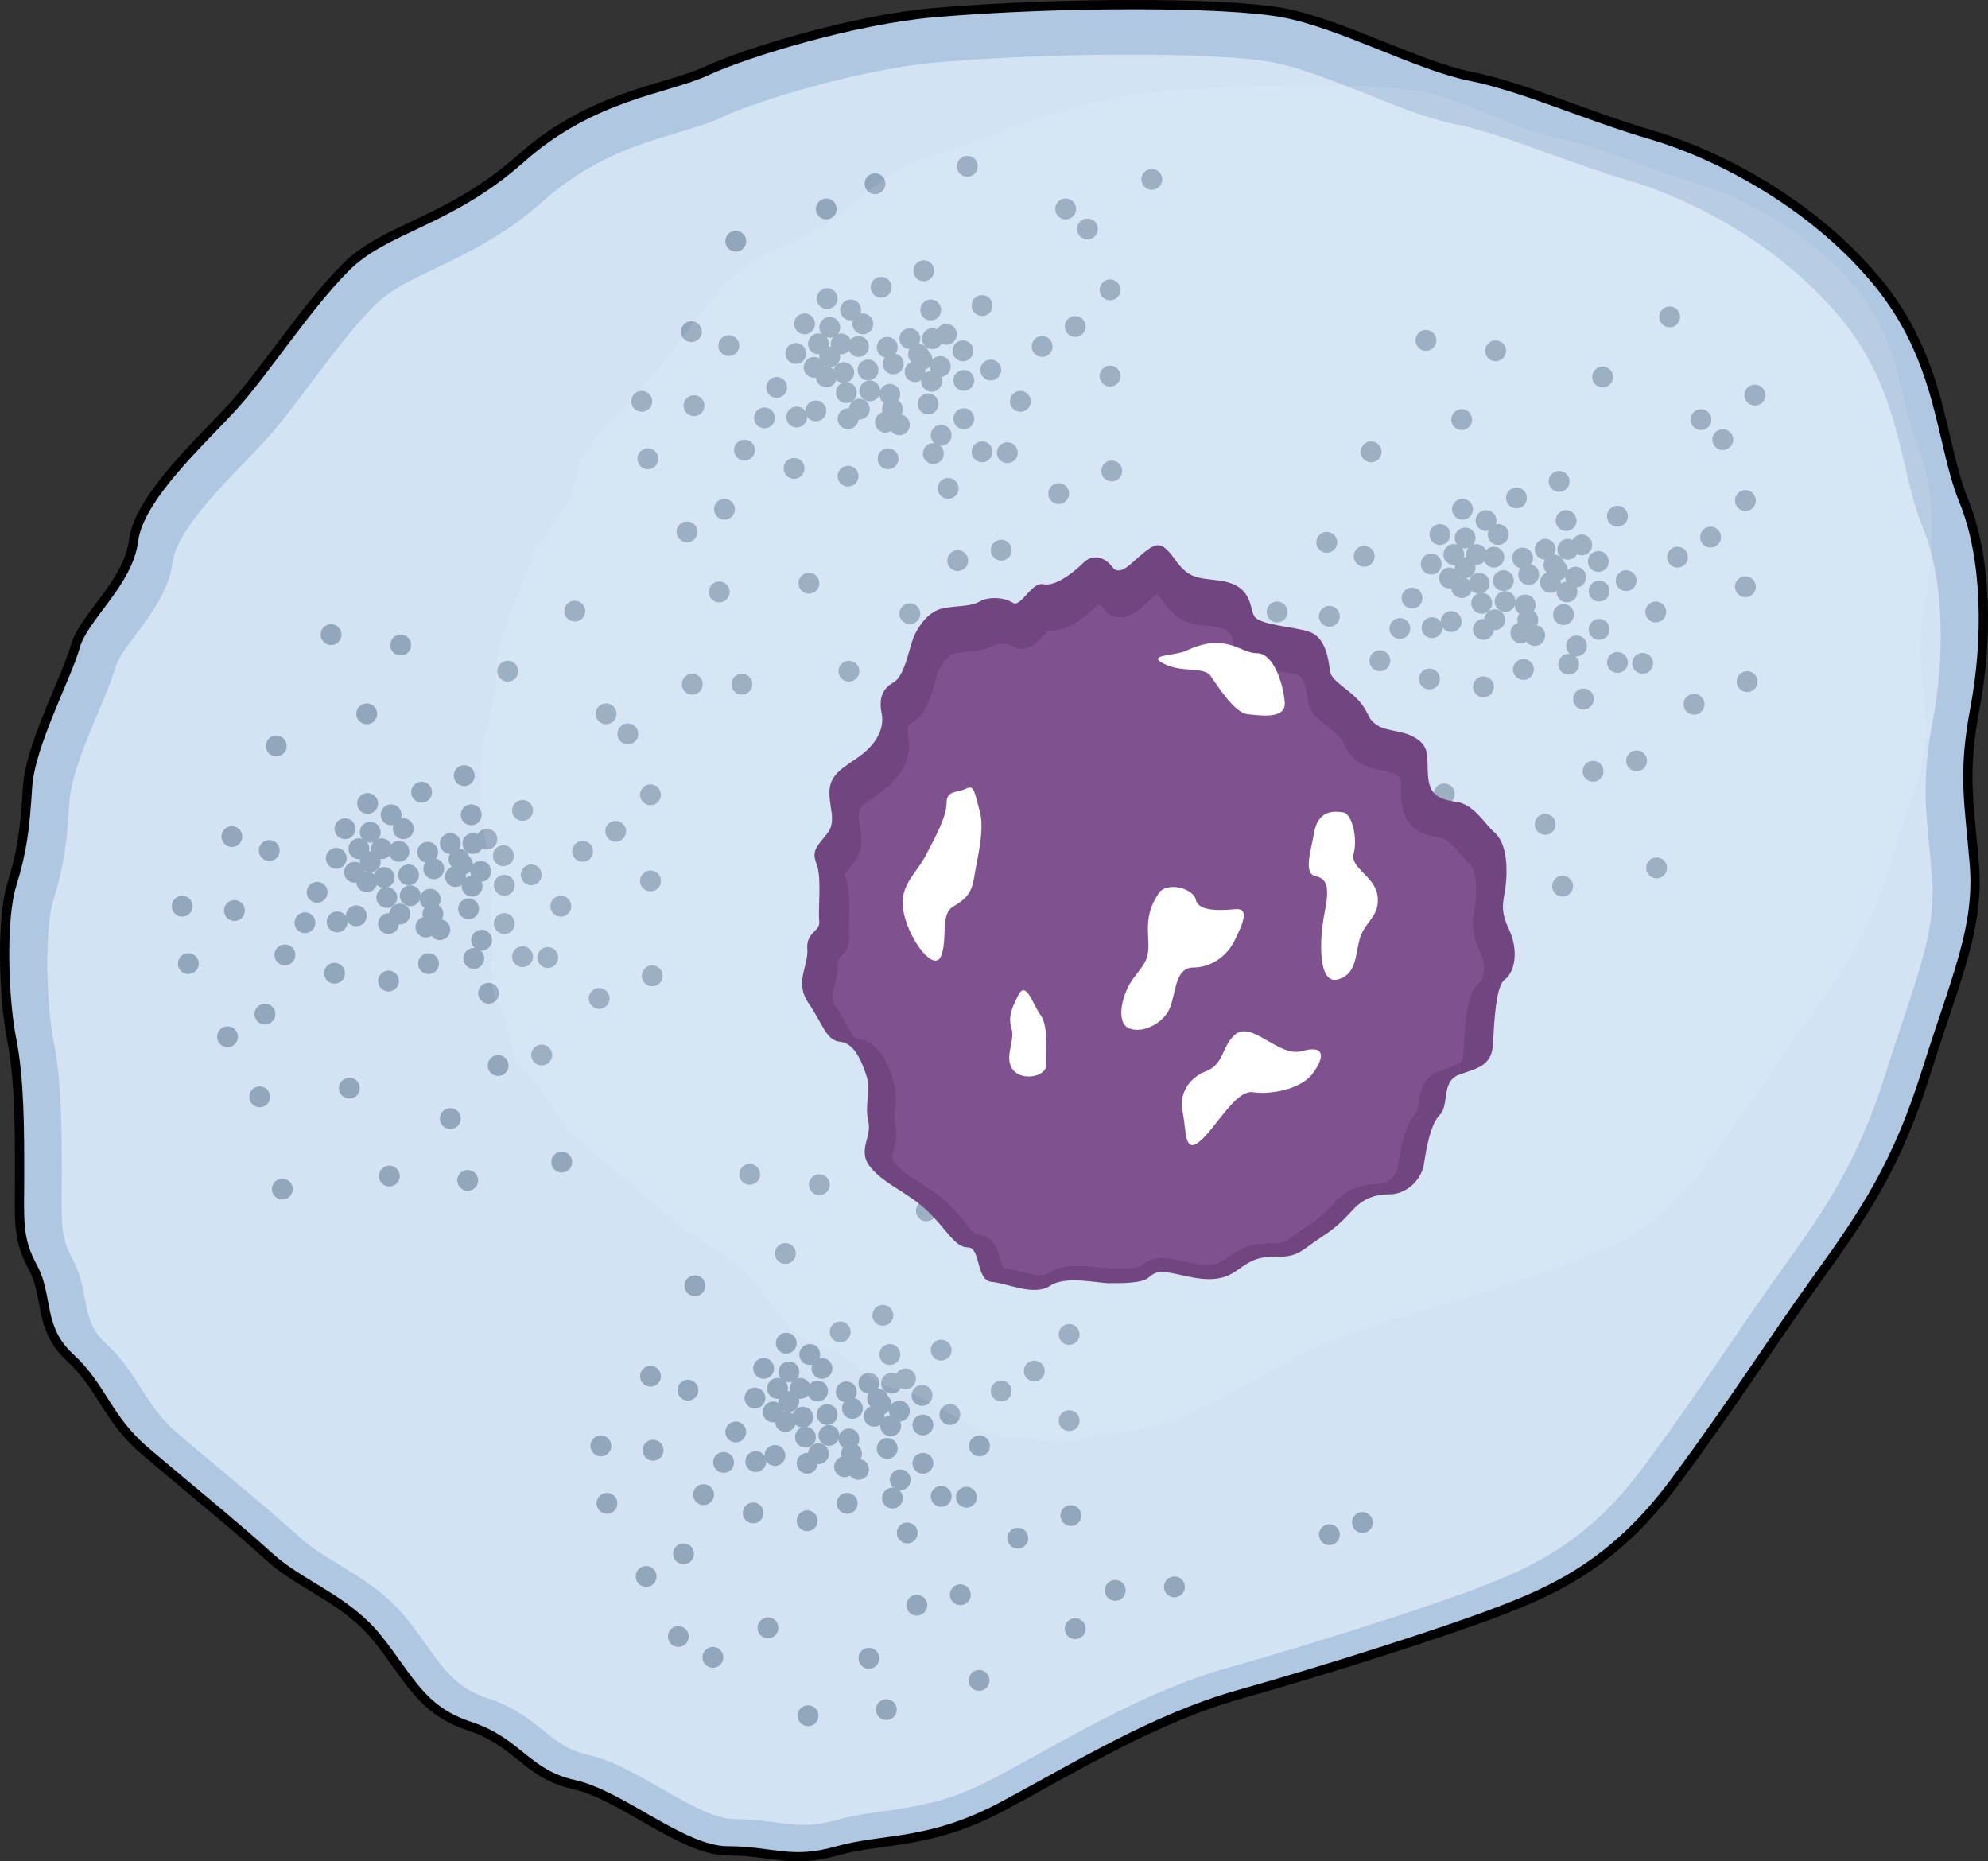 <?xml version="1.0" encoding="utf-8"?>
<!-- Generator: Adobe Illustrator 16.0.0, SVG Export Plug-In . SVG Version: 6.00 Build 0)  -->
<!DOCTYPE svg PUBLIC "-//W3C//DTD SVG 1.1//EN" "http://www.w3.org/Graphics/SVG/1.1/DTD/svg11.dtd">
<svg version="1.1" id="Layer_1" xmlns="http://www.w3.org/2000/svg" xmlns:xlink="http://www.w3.org/1999/xlink" x="0px" y="0px"
	 width="536.749px" height="502.5px" viewBox="0 0 536.749 502.5" enable-background="new 0 0 536.749 502.5" xml:space="preserve">
<rect x="0" y="0" width="536.749" height="502.5" fill="#333333" stroke="none"/>
<g>
	<path fill="#B0C7E1" d="M252.341,3.398C230.83,5.23,201.5,14.141,190.758,19.154s-30.793,6.445-50.126,23.632
		c-19.336,17.187-36.521,18.618-47.264,29.358C82.626,82.887,71.169,100.791,62.575,110.1s-25.063,24.348-26.496,35.806
		c-1.432,11.457-13.605,20.767-15.754,28.642c-2.148,7.88-12.174,26.497-12.889,37.956C6.72,223.96,6.003,229.688,3.14,238.998
		c-2.865,9.308-2.148,30.792,0,41.532c2.148,10.742,2.148,24.347,2.148,36.521c0,12.176-0.717,17.189,3.58,25.064
		c4.297,7.878,1.432,16.469,10.025,24.347c8.594,7.877,10.025,16.471,20.051,25.064s25.064,20.766,33.656,28.643
		c8.594,7.879,20.767,11.458,29.361,22.201c8.594,10.742,11.717,19.336,24.834,23.631c13.119,4.297,15.268,12.891,28.156,15.754
		c12.891,2.863,29.361,17.902,41.535,17.902s16.904,3.582,29.578,0c12.672-3.577,24.846-1.432,44.896-12.172
		c20.051-10.742,40.819-23.633,63.735-30.077c22.914-6.444,54.424-16.472,69.461-22.2c15.039-5.729,31.51-12.889,47.98-35.088
		c16.467-22.199,25.779-37.239,38.669-55.14c12.889-17.902,21.482-30.793,29.359-55.857c7.877-25.063,14.322-38.67,12.889-55.855
		c-1.432-17.187-3.18-24.348,0.201-42.25s3.381-40.102-3.064-55.854c-6.445-15.756-5.729-37.955-23.631-59.438
		c-17.902-21.483-43.684-34.373-60.869-39.385c-17.188-5.015-34.373-12.892-48.695-15.756c-14.323-2.863-35.09-14.322-50.844-17.188
		C330.398,0.534,286,0.534,252.341,3.398z"/>
	<path fill="none" stroke="#000000" stroke-width="2.5" stroke-miterlimit="10" d="M252.341,3.398
		C230.83,5.23,201.5,14.141,190.758,19.154s-30.793,6.445-50.126,23.632c-19.336,17.187-36.521,18.618-47.264,29.358
		C82.626,82.887,71.169,100.791,62.575,110.1s-25.063,24.348-26.496,35.806c-1.432,11.457-13.605,20.767-15.754,28.642
		c-2.148,7.88-12.174,26.497-12.889,37.956C6.72,223.96,6.003,229.688,3.14,238.998c-2.865,9.308-2.148,30.792,0,41.532
		c2.148,10.742,2.148,24.347,2.148,36.521c0,12.176-0.717,17.189,3.58,25.064c4.297,7.878,1.432,16.469,10.025,24.347
		c8.594,7.877,10.025,16.471,20.051,25.064s25.064,20.766,33.656,28.643c8.594,7.879,20.767,11.458,29.361,22.201
		c8.594,10.742,11.717,19.336,24.834,23.631c13.119,4.297,15.268,12.891,28.156,15.754c12.891,2.863,29.361,17.902,41.535,17.902
		s16.904,3.582,29.578,0c12.672-3.577,24.846-1.432,44.896-12.172c20.051-10.742,40.819-23.633,63.735-30.077
		c22.914-6.444,54.424-16.472,69.461-22.2c15.039-5.729,31.51-12.889,47.98-35.088c16.467-22.199,25.779-37.239,38.669-55.14
		c12.889-17.902,21.482-30.793,29.359-55.857c7.877-25.063,14.322-38.67,12.889-55.855c-1.432-17.187-3.18-24.348,0.201-42.25
		s3.381-40.102-3.064-55.854c-6.445-15.756-5.729-37.955-23.631-59.438c-17.902-21.483-43.684-34.373-60.869-39.385
		c-17.188-5.015-34.373-12.892-48.695-15.756c-14.323-2.863-35.09-14.322-50.844-17.188C330.398,0.534,286,0.534,252.341,3.398z"/>
	<path fill="#D3E3F4" d="M216.921,492.658c-2.451,0-4.695-0.301-7.295-0.65c-3.117-0.422-6.652-0.898-11.166-0.898
		c-5.447,0-12.922-4.275-20.148-8.414c-6.455-3.693-13.129-7.516-19.34-8.896c-5.598-1.243-8.748-3.78-12.396-6.716
		c-3.645-2.937-7.777-6.266-14.592-8.498c-8.506-2.785-11.854-7.465-16.924-14.555c-1.604-2.24-3.264-4.563-5.268-7.068
		c-5.396-6.744-12.148-10.848-18.107-14.473c-3.994-2.43-7.765-4.727-10.886-7.586c-5.434-4.982-13.363-11.605-21.031-18.012
		c-4.285-3.58-8.332-6.961-11.805-9.936c-4.697-4.029-7.244-8.027-9.938-12.262c-2.521-3.959-5.127-8.052-9.459-12.023
		c-4.104-3.763-4.842-7.698-5.697-12.262c-0.6-3.187-1.277-6.798-3.209-10.335c-3.1-5.686-3.07-9.271-2.996-17.941
		c0.012-1.369,0.025-2.839,0.025-4.436c0-11.947,0-25.487-2.17-36.336c-2.068-10.336-2.531-30.461-0.104-38.346
		c2.857-9.291,3.625-15.082,4.354-26.738c0.41-6.559,4.598-16.508,7.963-24.5c1.949-4.637,3.635-8.641,4.436-11.572
		c0.666-2.447,3.068-5.646,5.609-9.037c4.162-5.55,8.881-11.84,9.826-19.4c0.986-7.886,11.895-19.185,19.861-27.435
		c1.744-1.805,3.393-3.514,4.83-5.072c3.783-4.095,8.012-9.703,12.488-15.643c5.73-7.6,11.654-15.46,17.343-21.148
		c4.256-4.259,10.004-6.982,16.656-10.141c8.227-3.904,18.463-8.762,29.131-18.246c12.755-11.338,25.792-15.225,36.267-18.35
		c4.412-1.314,8.221-2.449,11.475-3.967c10.65-4.972,38.726-13.264,58.48-14.945c15.486-1.318,34.361-2.076,51.787-2.076
		c17.302,0,31.278,0.736,38.346,2.023c7.596,1.38,16.762,5.053,25.626,8.598c8.603,3.445,16.726,6.698,23.749,8.102
		c7.791,1.561,16.623,4.75,25.971,8.131c6.842,2.471,13.914,5.027,21.037,7.107c16.83,4.908,40.681,17.197,57.158,36.965
		c11.277,13.537,14.571,27.547,17.479,39.91c1.41,5.996,2.74,11.656,4.846,16.801c6.331,15.482,5.568,36.994,2.742,51.968
		c-2.832,14.996-2.09,22.717-0.967,34.402c0.229,2.383,0.475,4.953,0.713,7.807c1.031,12.367-2.471,22.844-7.771,38.697
		c-1.395,4.168-2.973,8.897-4.586,14.028c-7.441,23.675-15.527,35.866-27.959,53.134c-5.259,7.301-9.834,14.012-14.682,21.116
		c-6.687,9.801-13.599,19.939-22.89,32.459c-14.943,20.145-29.715,26.966-44.793,32.711c-14.232,5.423-44.379,15.055-67.199,21.473
		c-18.587,5.227-35.502,14.566-51.86,23.596c-3.611,1.993-7.346,4.055-10.967,5.994c-12.52,6.709-21.484,7.942-30.154,9.139
		c-4.318,0.594-8.398,1.156-12.672,2.363C222.732,492.217,219.818,492.658,216.921,492.658L216.921,492.658z"/>
	<g>
		<circle fill="#92A6BC" cx="85.625" cy="240.874" r="2.819"/>
		<circle fill="#92A6BC" cx="90.794" cy="231.71" r="2.819"/>
		<circle fill="#92A6BC" cx="95.729" cy="235.472" r="2.82"/>
		<path fill="#92A6BC" d="M99.723,229.126c0,1.558-1.262,2.82-2.818,2.82c-1.559,0-2.82-1.263-2.82-2.82
			c0-1.555,1.262-2.818,2.82-2.818C98.461,226.308,99.723,227.571,99.723,229.126z"/>
		<circle fill="#92A6BC" cx="93.144" cy="223.722" r="2.819"/>
		<circle fill="#92A6BC" cx="99.959" cy="224.661" r="2.82"/>
		<circle fill="#92A6BC" cx="99.253" cy="216.907" r="2.819"/>
		<circle fill="#92A6BC" cx="105.599" cy="219.961" r="2.819"/>
		<circle fill="#92A6BC" cx="113.824" cy="213.853" r="2.819"/>
		<circle fill="#92A6BC" cx="125.338" cy="209.386" r="2.82"/>
		<circle fill="#92A6BC" cx="108.889" cy="223.722" r="2.82"/>
		<circle fill="#92A6BC" cx="121.579" cy="227.717" r="2.82"/>
		<circle fill="#92A6BC" cx="107.713" cy="229.831" r="2.82"/>
		<path fill="#92A6BC" d="M105.834,229.126c0,1.558-1.264,2.82-2.82,2.82s-2.82-1.263-2.82-2.82c0-1.555,1.264-2.818,2.82-2.818
			S105.834,227.571,105.834,229.126z"/>
		<circle fill="#92A6BC" cx="99.959" cy="232.65" r="2.82"/>
		<circle fill="#92A6BC" cx="103.718" cy="236.882" r="2.819"/>
		<circle fill="#92A6BC" cx="99.019" cy="238.056" r="2.819"/>
		<circle fill="#92A6BC" cx="107.949" cy="246.751" r="2.819"/>
		<circle fill="#92A6BC" cx="116.173" cy="242.757" r="2.819"/>
		<circle fill="#92A6BC" cx="110.298" cy="236.175" r="2.819"/>
		<circle fill="#92A6BC" cx="117.113" cy="234.532" r="2.819"/>
		<circle fill="#92A6BC" cx="115.468" cy="230.067" r="2.819"/>
		<circle fill="#92A6BC" cx="123.928" cy="231.946" r="2.82"/>
		<circle fill="#92A6BC" cx="127.688" cy="227.717" r="2.82"/>
		<circle fill="#92A6BC" cx="131.448" cy="226.54" r="2.82"/>
		<circle fill="#92A6BC" cx="127.218" cy="219.961" r="2.819"/>
		<circle fill="#92A6BC" cx="141.083" cy="218.785" r="2.82"/>
		<path fill="#92A6BC" d="M166.461,192.701c0,1.558-1.262,2.819-2.82,2.819c-1.557,0-2.82-1.262-2.82-2.819
			c0-1.553,1.264-2.817,2.82-2.817C165.199,189.884,166.461,191.148,166.461,192.701z"/>
		<circle fill="#92A6BC" cx="169.516" cy="198.108" r="2.82"/>
		<circle fill="#92A6BC" cx="175.626" cy="214.556" r="2.819"/>
		<circle fill="#92A6BC" cx="166.227" cy="224.427" r="2.82"/>
		<circle fill="#92A6BC" cx="157.297" cy="229.831" r="2.82"/>
		<circle fill="#92A6BC" cx="151.422" cy="244.636" r="2.82"/>
		<circle fill="#92A6BC" cx="175.626" cy="237.821" r="2.819"/>
		<circle fill="#92A6BC" cx="176.096" cy="263.437" r="2.82"/>
		<path fill="#92A6BC" d="M164.58,269.544c0,1.558-1.262,2.821-2.818,2.821c-1.559,0-2.82-1.264-2.82-2.821
			c0-1.555,1.262-2.82,2.82-2.82C163.318,266.724,164.58,267.989,164.58,269.544z"/>
		<circle fill="#92A6BC" cx="147.897" cy="258.5" r="2.82"/>
		<circle fill="#92A6BC" cx="141.083" cy="258.265" r="2.82"/>
		<circle fill="#92A6BC" cx="131.917" cy="268.135" r="2.819"/>
		<circle fill="#92A6BC" cx="127.923" cy="258.737" r="2.819"/>
		<circle fill="#92A6BC" cx="130.038" cy="253.8" r="2.82"/>
		<circle fill="#92A6BC" cx="136.148" cy="249.337" r="2.819"/>
		<circle fill="#92A6BC" cx="136.148" cy="238.994" r="2.819"/>
		<circle fill="#92A6BC" cx="143.432" cy="236.175" r="2.82"/>
		<circle fill="#92A6BC" cx="135.913" cy="231.007" r="2.82"/>
		<circle fill="#92A6BC" cx="129.803" cy="235.237" r="2.82"/>
		<circle fill="#92A6BC" cx="124.868" cy="233.356" r="2.82"/>
		<path fill="#92A6BC" d="M125.809,236.646c0,1.556-1.264,2.82-2.82,2.82c-1.559,0-2.82-1.265-2.82-2.82
			c0-1.555,1.262-2.818,2.82-2.818C124.545,233.827,125.809,235.091,125.809,236.646z"/>
		<circle fill="#92A6BC" cx="127.454" cy="239.232" r="2.82"/>
		<circle fill="#92A6BC" cx="126.513" cy="245.341" r="2.819"/>
		<circle fill="#92A6BC" cx="116.878" cy="246.751" r="2.819"/>
		<path fill="#92A6BC" d="M121.579,250.979c0,1.559-1.264,2.82-2.82,2.82s-2.82-1.262-2.82-2.82c0-1.555,1.264-2.818,2.82-2.818
			S121.579,249.425,121.579,250.979z"/>
		<circle fill="#92A6BC" cx="115.704" cy="260.146" r="2.82"/>
		<circle fill="#92A6BC" cx="104.893" cy="264.845" r="2.82"/>
		<circle fill="#92A6BC" cx="114.999" cy="250.274" r="2.82"/>
		<circle fill="#92A6BC" cx="110.768" cy="241.815" r="2.82"/>
		<circle fill="#92A6BC" cx="104.424" cy="242.285" r="2.82"/>
		<circle fill="#92A6BC" cx="96.199" cy="247.222" r="2.819"/>
		<circle fill="#92A6BC" cx="91.03" cy="248.866" r="2.82"/>
		<circle fill="#92A6BC" cx="82.335" cy="249.102" r="2.82"/>
		<circle fill="#92A6BC" cx="76.93" cy="257.795" r="2.819"/>
		<circle fill="#92A6BC" cx="90.324" cy="262.729" r="2.819"/>
		<circle fill="#92A6BC" cx="104.893" cy="249.337" r="2.82"/>
		<circle fill="#92A6BC" cx="72.7" cy="229.597" r="2.82"/>
		<circle fill="#92A6BC" cx="62.596" cy="225.837" r="2.819"/>
		<circle fill="#92A6BC" cx="49.201" cy="244.636" r="2.819"/>
		<circle fill="#92A6BC" cx="63.301" cy="245.812" r="2.819"/>
		<circle fill="#92A6BC" cx="50.846" cy="260.146" r="2.819"/>
		<circle fill="#92A6BC" cx="71.525" cy="273.774" r="2.819"/>
		<circle fill="#92A6BC" cx="61.421" cy="279.886" r="2.82"/>
		<circle fill="#92A6BC" cx="70.115" cy="296.1" r="2.819"/>
		<circle fill="#92A6BC" cx="94.319" cy="293.749" r="2.82"/>
		<circle fill="#92A6BC" cx="76.226" cy="321.007" r="2.82"/>
		<circle fill="#92A6BC" cx="105.128" cy="317.483" r="2.819"/>
		<circle fill="#92A6BC" cx="121.579" cy="301.974" r="2.82"/>
		<circle fill="#92A6BC" cx="151.657" cy="313.724" r="2.819"/>
		<circle fill="#92A6BC" cx="126.278" cy="318.657" r="2.82"/>
		<circle fill="#92A6BC" cx="134.502" cy="287.64" r="2.82"/>
		<circle fill="#92A6BC" cx="146.252" cy="284.819" r="2.82"/>
		<circle fill="#92A6BC" cx="74.58" cy="201.397" r="2.819"/>
		<path fill="#92A6BC" d="M101.838,192.701c0,1.558-1.262,2.819-2.82,2.819c-1.557,0-2.818-1.262-2.818-2.819
			c0-1.553,1.262-2.817,2.818-2.817C100.577,189.884,101.838,191.148,101.838,192.701z"/>
		<circle fill="#92A6BC" cx="89.385" cy="171.319" r="2.819"/>
		<circle fill="#92A6BC" cx="108.184" cy="174.14" r="2.82"/>
		<circle fill="#92A6BC" cx="137.087" cy="181.188" r="2.819"/>
		<path fill="#92A6BC" d="M158.002,164.972c0,1.559-1.264,2.821-2.82,2.821s-2.82-1.263-2.82-2.821c0-1.555,1.264-2.818,2.82-2.818
			S158.002,163.417,158.002,164.972z"/>
		<circle fill="#92A6BC" cx="186.905" cy="184.713" r="2.819"/>
		<circle fill="#92A6BC" cx="198.655" cy="386.57" r="2.819"/>
		<circle fill="#92A6BC" cx="203.825" cy="377.406" r="2.819"/>
		<circle fill="#92A6BC" cx="208.76" cy="381.166" r="2.82"/>
		<circle fill="#92A6BC" cx="209.934" cy="374.82" r="2.819"/>
		<circle fill="#92A6BC" cx="206.175" cy="369.416" r="2.819"/>
		<circle fill="#92A6BC" cx="212.99" cy="370.357" r="2.82"/>
		<circle fill="#92A6BC" cx="212.284" cy="362.602" r="2.819"/>
		<circle fill="#92A6BC" cx="218.629" cy="365.657" r="2.819"/>
		<circle fill="#92A6BC" cx="226.853" cy="359.547" r="2.82"/>
		<circle fill="#92A6BC" cx="238.368" cy="355.083" r="2.819"/>
		<circle fill="#92A6BC" cx="221.918" cy="369.416" r="2.819"/>
		<circle fill="#92A6BC" cx="234.608" cy="373.41" r="2.819"/>
		<path fill="#92A6BC" d="M223.564,375.523c0,1.559-1.264,2.822-2.82,2.822s-2.82-1.264-2.82-2.822c0-1.555,1.264-2.818,2.82-2.818
			S223.564,373.969,223.564,375.523z"/>
		<circle fill="#92A6BC" cx="216.043" cy="374.82" r="2.819"/>
		<circle fill="#92A6BC" cx="212.99" cy="378.346" r="2.82"/>
		<circle fill="#92A6BC" cx="216.749" cy="382.574" r="2.819"/>
		<circle fill="#92A6BC" cx="212.049" cy="383.75" r="2.819"/>
		<circle fill="#92A6BC" cx="220.979" cy="392.445" r="2.819"/>
		<circle fill="#92A6BC" cx="229.204" cy="388.449" r="2.819"/>
		<circle fill="#92A6BC" cx="223.329" cy="381.871" r="2.819"/>
		<circle fill="#92A6BC" cx="230.143" cy="380.225" r="2.819"/>
		<circle fill="#92A6BC" cx="228.499" cy="375.76" r="2.819"/>
		<circle fill="#92A6BC" cx="236.958" cy="377.641" r="2.819"/>
		<circle fill="#92A6BC" cx="240.718" cy="373.41" r="2.82"/>
		<path fill="#92A6BC" d="M247.298,372.234c0,1.557-1.264,2.82-2.82,2.82c-1.559,0-2.82-1.264-2.82-2.82
			c0-1.555,1.262-2.818,2.82-2.818C246.035,369.416,247.298,370.68,247.298,372.234z"/>
		<circle fill="#92A6BC" cx="240.248" cy="365.657" r="2.82"/>
		<circle fill="#92A6BC" cx="254.113" cy="364.481" r="2.82"/>
		<circle fill="#92A6BC" cx="276.672" cy="338.397" r="2.819"/>
		<circle fill="#92A6BC" cx="282.546" cy="343.804" r="2.82"/>
		<circle fill="#92A6BC" cx="288.657" cy="360.251" r="2.819"/>
		<circle fill="#92A6BC" cx="279.257" cy="370.121" r="2.82"/>
		<path fill="#92A6BC" d="M273.146,375.523c0,1.559-1.262,2.822-2.818,2.822c-1.559,0-2.82-1.264-2.82-2.822
			c0-1.555,1.262-2.818,2.82-2.818C271.884,372.705,273.146,373.969,273.146,375.523z"/>
		<path fill="#92A6BC" d="M267.273,390.328c0,1.559-1.264,2.822-2.82,2.822s-2.82-1.264-2.82-2.822c0-1.555,1.264-2.818,2.82-2.818
			S267.273,388.773,267.273,390.328z"/>
		<circle fill="#92A6BC" cx="288.657" cy="383.516" r="2.819"/>
		<path fill="#92A6BC" d="M291.947,409.128c0,1.56-1.264,2.822-2.82,2.822s-2.82-1.263-2.82-2.822c0-1.556,1.264-2.817,2.82-2.817
			S291.947,407.572,291.947,409.128z"/>
		<path fill="#92A6BC" d="M277.613,415.24c0,1.554-1.264,2.818-2.82,2.818c-1.559,0-2.82-1.265-2.82-2.818
			c0-1.558,1.262-2.82,2.82-2.82C276.349,412.42,277.613,413.683,277.613,415.24z"/>
		<circle fill="#92A6BC" cx="260.927" cy="404.193" r="2.82"/>
		<circle fill="#92A6BC" cx="254.113" cy="403.959" r="2.82"/>
		<circle fill="#92A6BC" cx="244.949" cy="413.83" r="2.82"/>
		<circle fill="#92A6BC" cx="240.954" cy="404.43" r="2.819"/>
		<circle fill="#92A6BC" cx="243.068" cy="399.496" r="2.82"/>
		<circle fill="#92A6BC" cx="249.178" cy="395.029" r="2.819"/>
		<circle fill="#92A6BC" cx="249.178" cy="384.691" r="2.819"/>
		<circle fill="#92A6BC" cx="256.462" cy="381.871" r="2.82"/>
		<circle fill="#92A6BC" cx="248.943" cy="376.701" r="2.82"/>
		<circle fill="#92A6BC" cx="242.833" cy="380.932" r="2.82"/>
		<circle fill="#92A6BC" cx="237.898" cy="379.051" r="2.82"/>
		<path fill="#92A6BC" d="M238.839,382.342c0,1.553-1.264,2.818-2.82,2.818c-1.559,0-2.82-1.266-2.82-2.818
			c0-1.559,1.262-2.82,2.82-2.82C237.576,379.521,238.839,380.783,238.839,382.342z"/>
		<circle fill="#92A6BC" cx="240.483" cy="384.924" r="2.819"/>
		<circle fill="#92A6BC" cx="239.543" cy="391.035" r="2.819"/>
		<circle fill="#92A6BC" cx="229.909" cy="392.445" r="2.819"/>
		<circle fill="#92A6BC" cx="231.789" cy="396.676" r="2.82"/>
		<circle fill="#92A6BC" cx="228.734" cy="405.84" r="2.82"/>
		<circle fill="#92A6BC" cx="290.301" cy="439.678" r="2.819"/>
		<circle fill="#92A6BC" cx="301.111" cy="429.338" r="2.821"/>
		<circle fill="#92A6BC" cx="317.091" cy="428.398" r="2.82"/>
		<circle fill="#92A6BC" cx="358.92" cy="414.301" r="2.82"/>
		<circle fill="#92A6BC" cx="367.85" cy="411.01" r="2.82"/>
		<circle fill="#92A6BC" cx="217.923" cy="410.539" r="2.82"/>
		<circle fill="#92A6BC" cx="228.029" cy="395.971" r="2.82"/>
		<circle fill="#92A6BC" cx="223.798" cy="387.51" r="2.82"/>
		<path fill="#92A6BC" d="M220.275,387.979c0,1.559-1.264,2.82-2.82,2.82c-1.559,0-2.82-1.262-2.82-2.82
			c0-1.555,1.262-2.818,2.82-2.818C219.011,385.16,220.275,386.424,220.275,387.979z"/>
		<circle fill="#92A6BC" cx="209.229" cy="392.914" r="2.819"/>
		<circle fill="#92A6BC" cx="204.061" cy="394.559" r="2.82"/>
		<circle fill="#92A6BC" cx="195.365" cy="394.795" r="2.82"/>
		<circle fill="#92A6BC" cx="189.961" cy="403.49" r="2.82"/>
		<circle fill="#92A6BC" cx="203.354" cy="408.424" r="2.819"/>
		<circle fill="#92A6BC" cx="217.923" cy="395.029" r="2.82"/>
		<circle fill="#92A6BC" cx="185.73" cy="375.291" r="2.82"/>
		<circle fill="#92A6BC" cx="175.626" cy="371.531" r="2.819"/>
		<path fill="#92A6BC" d="M165.051,390.328c0,1.559-1.262,2.822-2.818,2.822c-1.559,0-2.82-1.264-2.82-2.822
			c0-1.555,1.262-2.818,2.82-2.818C163.789,387.51,165.051,388.773,165.051,390.328z"/>
		<circle fill="#92A6BC" cx="176.33" cy="391.506" r="2.82"/>
		<circle fill="#92A6BC" cx="163.876" cy="405.84" r="2.819"/>
		<circle fill="#92A6BC" cx="184.556" cy="419.469" r="2.819"/>
		<circle fill="#92A6BC" cx="174.451" cy="425.578" r="2.82"/>
		<circle fill="#92A6BC" cx="183.146" cy="441.793" r="2.819"/>
		<path fill="#92A6BC" d="M210.169,439.441c0,1.559-1.264,2.822-2.82,2.822c-1.557,0-2.82-1.264-2.82-2.822
			c0-1.555,1.264-2.818,2.82-2.818C208.906,436.623,210.169,437.887,210.169,439.441z"/>
		<circle fill="#92A6BC" cx="192.478" cy="447.416" r="2.819"/>
		<circle fill="#92A6BC" cx="218.159" cy="463.178" r="2.819"/>
		<circle fill="#92A6BC" cx="234.608" cy="447.667" r="2.819"/>
		<circle fill="#92A6BC" cx="264.354" cy="453.643" r="2.819"/>
		<path fill="#92A6BC" d="M242.128,461.531c0,1.557-1.264,2.82-2.82,2.82s-2.82-1.264-2.82-2.82c0-1.555,1.264-2.817,2.82-2.817
			S242.128,459.977,242.128,461.531z"/>
		<path fill="#92A6BC" d="M250.353,433.332c0,1.559-1.264,2.82-2.82,2.82s-2.82-1.262-2.82-2.82c0-1.555,1.264-2.817,2.82-2.817
			S250.353,431.777,250.353,433.332z"/>
		<circle fill="#92A6BC" cx="259.283" cy="430.515" r="2.82"/>
		<circle fill="#92A6BC" cx="187.61" cy="347.093" r="2.819"/>
		<circle fill="#92A6BC" cx="212.049" cy="338.397" r="2.819"/>
		<circle fill="#92A6BC" cx="202.415" cy="317.015" r="2.819"/>
		<circle fill="#92A6BC" cx="221.213" cy="319.833" r="2.819"/>
		<circle fill="#92A6BC" cx="250.118" cy="326.882" r="2.819"/>
		<path fill="#92A6BC" d="M271.033,310.667c0,1.557-1.264,2.822-2.82,2.822s-2.82-1.266-2.82-2.822c0-1.555,1.264-2.817,2.82-2.817
			S271.033,309.112,271.033,310.667z"/>
		<circle fill="#92A6BC" cx="299.937" cy="330.409" r="2.82"/>
		<circle fill="#92A6BC" cx="381.243" cy="161.45" r="2.82"/>
		<circle fill="#92A6BC" cx="386.414" cy="152.284" r="2.82"/>
		<circle fill="#92A6BC" cx="391.349" cy="156.044" r="2.819"/>
		<circle fill="#92A6BC" cx="392.523" cy="149.7" r="2.82"/>
		<circle fill="#92A6BC" cx="388.764" cy="144.294" r="2.82"/>
		<circle fill="#92A6BC" cx="395.578" cy="145.234" r="2.821"/>
		<circle fill="#92A6BC" cx="394.873" cy="137.48" r="2.82"/>
		<path fill="#92A6BC" d="M404.037,140.533c0,1.558-1.262,2.821-2.818,2.821c-1.559,0-2.82-1.264-2.82-2.821
			c0-1.555,1.262-2.82,2.82-2.82C402.775,137.713,404.037,138.979,404.037,140.533z"/>
		<circle fill="#92A6BC" cx="409.443" cy="134.426" r="2.82"/>
		<circle fill="#92A6BC" cx="420.957" cy="129.961" r="2.82"/>
		<circle fill="#92A6BC" cx="404.508" cy="144.294" r="2.82"/>
		<path fill="#92A6BC" d="M420.018,148.288c0,1.557-1.262,2.82-2.82,2.82c-1.557,0-2.82-1.264-2.82-2.82
			c0-1.555,1.264-2.818,2.82-2.818C418.756,145.47,420.018,146.733,420.018,148.288z"/>
		<circle fill="#92A6BC" cx="403.333" cy="150.405" r="2.819"/>
		<circle fill="#92A6BC" cx="398.633" cy="149.7" r="2.82"/>
		<circle fill="#92A6BC" cx="395.578" cy="153.226" r="2.821"/>
		<circle fill="#92A6BC" cx="399.339" cy="157.454" r="2.819"/>
		<circle fill="#92A6BC" cx="394.639" cy="158.628" r="2.82"/>
		<circle fill="#92A6BC" cx="403.568" cy="167.323" r="2.82"/>
		<circle fill="#92A6BC" cx="411.793" cy="163.329" r="2.82"/>
		<circle fill="#92A6BC" cx="405.918" cy="156.75" r="2.82"/>
		<circle fill="#92A6BC" cx="412.733" cy="155.104" r="2.819"/>
		<circle fill="#92A6BC" cx="411.088" cy="150.638" r="2.82"/>
		<circle fill="#92A6BC" cx="419.548" cy="152.519" r="2.819"/>
		<path fill="#92A6BC" d="M426.127,148.288c0,1.557-1.262,2.82-2.82,2.82c-1.557,0-2.818-1.264-2.818-2.82
			c0-1.555,1.262-2.818,2.818-2.818C424.865,145.47,426.127,146.733,426.127,148.288z"/>
		<circle fill="#92A6BC" cx="427.067" cy="147.114" r="2.819"/>
		<path fill="#92A6BC" d="M425.658,140.533c0,1.558-1.264,2.821-2.82,2.821c-1.559,0-2.82-1.264-2.82-2.821
			c0-1.555,1.262-2.82,2.82-2.82C424.395,137.713,425.658,138.979,425.658,140.533z"/>
		<circle fill="#92A6BC" cx="436.701" cy="139.36" r="2.819"/>
		<circle fill="#92A6BC" cx="459.261" cy="113.275" r="2.82"/>
		<circle fill="#92A6BC" cx="465.136" cy="118.68" r="2.82"/>
		<path fill="#92A6BC" d="M474.066,135.129c0,1.559-1.264,2.822-2.82,2.822c-1.558,0-2.82-1.264-2.82-2.822
			c0-1.555,1.263-2.818,2.82-2.818C472.802,132.311,474.066,133.574,474.066,135.129z"/>
		<circle fill="#92A6BC" cx="461.845" cy="145.001" r="2.82"/>
		<circle fill="#92A6BC" cx="452.917" cy="150.405" r="2.819"/>
		<circle fill="#92A6BC" cx="447.041" cy="165.209" r="2.82"/>
		<circle fill="#92A6BC" cx="471.246" cy="158.394" r="2.82"/>
		<circle fill="#92A6BC" cx="471.715" cy="184.007" r="2.82"/>
		<circle fill="#92A6BC" cx="457.382" cy="190.118" r="2.819"/>
		<circle fill="#92A6BC" cx="443.517" cy="179.073" r="2.819"/>
		<circle fill="#92A6BC" cx="436.701" cy="178.837" r="2.819"/>
		<circle fill="#92A6BC" cx="427.537" cy="188.708" r="2.821"/>
		<circle fill="#92A6BC" cx="423.543" cy="179.308" r="2.82"/>
		<circle fill="#92A6BC" cx="425.657" cy="174.374" r="2.819"/>
		<circle fill="#92A6BC" cx="431.768" cy="169.909" r="2.82"/>
		<circle fill="#92A6BC" cx="431.768" cy="159.569" r="2.82"/>
		<circle fill="#92A6BC" cx="439.052" cy="156.75" r="2.819"/>
		<circle fill="#92A6BC" cx="431.532" cy="151.579" r="2.819"/>
		<circle fill="#92A6BC" cx="425.422" cy="155.808" r="2.82"/>
		<circle fill="#92A6BC" cx="420.487" cy="153.929" r="2.819"/>
		<circle fill="#92A6BC" cx="418.607" cy="157.218" r="2.82"/>
		<circle fill="#92A6BC" cx="423.072" cy="159.804" r="2.82"/>
		<circle fill="#92A6BC" cx="422.133" cy="165.913" r="2.82"/>
		<circle fill="#92A6BC" cx="412.498" cy="167.323" r="2.82"/>
		<circle fill="#92A6BC" cx="414.378" cy="171.554" r="2.819"/>
		<circle fill="#92A6BC" cx="411.322" cy="180.718" r="2.82"/>
		<circle fill="#92A6BC" cx="400.514" cy="185.417" r="2.82"/>
		<circle fill="#92A6BC" cx="410.618" cy="170.849" r="2.82"/>
		<circle fill="#92A6BC" cx="406.389" cy="162.39" r="2.82"/>
		<circle fill="#92A6BC" cx="400.043" cy="162.858" r="2.82"/>
		<circle fill="#92A6BC" cx="391.818" cy="167.793" r="2.82"/>
		<circle fill="#92A6BC" cx="386.648" cy="169.44" r="2.82"/>
		<circle fill="#92A6BC" cx="377.953" cy="169.672" r="2.821"/>
		<circle fill="#92A6BC" cx="372.549" cy="178.368" r="2.82"/>
		<circle fill="#92A6BC" cx="385.944" cy="183.304" r="2.819"/>
		<circle fill="#92A6BC" cx="400.514" cy="169.909" r="2.82"/>
		<circle fill="#92A6BC" cx="368.319" cy="150.168" r="2.819"/>
		<circle fill="#92A6BC" cx="358.215" cy="146.409" r="2.82"/>
		<circle fill="#92A6BC" cx="344.82" cy="165.209" r="2.82"/>
		<circle fill="#92A6BC" cx="358.92" cy="166.384" r="2.82"/>
		<circle fill="#92A6BC" cx="346.465" cy="180.718" r="2.82"/>
		<circle fill="#92A6BC" cx="367.145" cy="194.347" r="2.82"/>
		<circle fill="#92A6BC" cx="357.039" cy="200.458" r="2.82"/>
		<circle fill="#92A6BC" cx="365.734" cy="216.672" r="2.82"/>
		<circle fill="#92A6BC" cx="389.938" cy="214.321" r="2.819"/>
		<circle fill="#92A6BC" cx="371.844" cy="241.582" r="2.82"/>
		<circle fill="#92A6BC" cx="400.748" cy="238.056" r="2.82"/>
		<circle fill="#92A6BC" cx="417.197" cy="222.546" r="2.82"/>
		<circle fill="#92A6BC" cx="447.277" cy="234.297" r="2.82"/>
		<path fill="#92A6BC" d="M424.716,239.232c0,1.556-1.261,2.819-2.82,2.819c-1.556,0-2.817-1.264-2.817-2.819
			c0-1.558,1.262-2.822,2.817-2.822C423.455,236.41,424.716,237.675,424.716,239.232z"/>
		<circle fill="#92A6BC" cx="430.122" cy="208.211" r="2.819"/>
		<circle fill="#92A6BC" cx="441.872" cy="205.392" r="2.819"/>
		<circle fill="#92A6BC" cx="370.199" cy="121.971" r="2.82"/>
		<circle fill="#92A6BC" cx="394.639" cy="113.275" r="2.82"/>
		<circle fill="#92A6BC" cx="385.004" cy="91.891" r="2.82"/>
		<circle fill="#92A6BC" cx="403.803" cy="94.711" r="2.82"/>
		<circle fill="#92A6BC" cx="432.707" cy="101.762" r="2.82"/>
		<circle fill="#92A6BC" cx="450.802" cy="85.546" r="2.819"/>
		<circle fill="#92A6BC" cx="473.799" cy="106.662" r="2.82"/>
		<circle fill="#92A6BC" cx="209.7" cy="104.583" r="2.819"/>
		<circle fill="#92A6BC" cx="214.869" cy="95.418" r="2.82"/>
		<circle fill="#92A6BC" cx="219.804" cy="99.178" r="2.82"/>
		<circle fill="#92A6BC" cx="220.979" cy="92.832" r="2.819"/>
		<circle fill="#92A6BC" cx="217.219" cy="87.427" r="2.819"/>
		<circle fill="#92A6BC" cx="224.034" cy="88.367" r="2.819"/>
		<circle fill="#92A6BC" cx="223.329" cy="80.613" r="2.819"/>
		<circle fill="#92A6BC" cx="229.673" cy="83.667" r="2.82"/>
		<circle fill="#92A6BC" cx="237.898" cy="77.557" r="2.82"/>
		<circle fill="#92A6BC" cx="249.414" cy="73.094" r="2.82"/>
		<circle fill="#92A6BC" cx="232.963" cy="87.427" r="2.819"/>
		<circle fill="#92A6BC" cx="245.653" cy="91.422" r="2.819"/>
		<circle fill="#92A6BC" cx="231.789" cy="93.537" r="2.82"/>
		<circle fill="#92A6BC" cx="227.088" cy="92.832" r="2.819"/>
		<circle fill="#92A6BC" cx="224.034" cy="96.357" r="2.819"/>
		<circle fill="#92A6BC" cx="227.793" cy="100.586" r="2.819"/>
		<circle fill="#92A6BC" cx="223.094" cy="101.762" r="2.819"/>
		<path fill="#92A6BC" d="M234.843,110.455c0,1.559-1.262,2.82-2.82,2.82c-1.557,0-2.818-1.262-2.818-2.82
			c0-1.555,1.262-2.818,2.818-2.818C233.582,107.637,234.843,108.9,234.843,110.455z"/>
		<circle fill="#92A6BC" cx="240.248" cy="106.462" r="2.82"/>
		<circle fill="#92A6BC" cx="234.374" cy="99.884" r="2.819"/>
		<circle fill="#92A6BC" cx="241.188" cy="98.238" r="2.819"/>
		<circle fill="#92A6BC" cx="239.543" cy="93.771" r="2.819"/>
		<circle fill="#92A6BC" cx="248.002" cy="95.651" r="2.819"/>
		<circle fill="#92A6BC" cx="251.763" cy="91.422" r="2.82"/>
		<circle fill="#92A6BC" cx="255.523" cy="90.248" r="2.82"/>
		<circle fill="#92A6BC" cx="251.292" cy="83.667" r="2.82"/>
		<circle fill="#92A6BC" cx="265.158" cy="82.494" r="2.82"/>
		<circle fill="#92A6BC" cx="287.716" cy="56.408" r="2.82"/>
		<circle fill="#92A6BC" cx="293.591" cy="61.813" r="2.82"/>
		<circle fill="#92A6BC" cx="299.702" cy="78.262" r="2.819"/>
		<path fill="#92A6BC" d="M293.121,88.131c0,1.559-1.262,2.82-2.818,2.82c-1.559,0-2.82-1.262-2.82-2.82
			c0-1.555,1.262-2.82,2.82-2.82C291.859,85.311,293.121,86.576,293.121,88.131z"/>
		<circle fill="#92A6BC" cx="281.372" cy="93.537" r="2.819"/>
		<circle fill="#92A6BC" cx="275.497" cy="108.342" r="2.819"/>
		<path fill="#92A6BC" d="M302.521,101.525c0,1.558-1.262,2.82-2.82,2.82c-1.557,0-2.818-1.263-2.818-2.82
			c0-1.555,1.262-2.816,2.818-2.816C301.259,98.709,302.521,99.971,302.521,101.525z"/>
		<circle fill="#92A6BC" cx="300.172" cy="127.141" r="2.821"/>
		<circle fill="#92A6BC" cx="285.836" cy="133.25" r="2.819"/>
		<circle fill="#92A6BC" cx="271.972" cy="122.207" r="2.82"/>
		<circle fill="#92A6BC" cx="265.158" cy="121.971" r="2.82"/>
		<circle fill="#92A6BC" cx="255.993" cy="131.84" r="2.819"/>
		<circle fill="#92A6BC" cx="251.998" cy="122.441" r="2.82"/>
		<path fill="#92A6BC" d="M256.933,117.505c0,1.558-1.264,2.821-2.82,2.821s-2.82-1.264-2.82-2.821c0-1.555,1.264-2.817,2.82-2.817
			S256.933,115.95,256.933,117.505z"/>
		<circle fill="#92A6BC" cx="260.222" cy="113.041" r="2.82"/>
		<circle fill="#92A6BC" cx="260.222" cy="102.701" r="2.82"/>
		<circle fill="#92A6BC" cx="267.507" cy="99.884" r="2.82"/>
		<circle fill="#92A6BC" cx="259.988" cy="94.711" r="2.82"/>
		<circle fill="#92A6BC" cx="253.877" cy="98.941" r="2.819"/>
		<circle fill="#92A6BC" cx="248.943" cy="97.061" r="2.82"/>
		<circle fill="#92A6BC" cx="247.063" cy="100.352" r="2.819"/>
		<circle fill="#92A6BC" cx="251.528" cy="102.936" r="2.819"/>
		<circle fill="#92A6BC" cx="250.588" cy="109.046" r="2.819"/>
		<path fill="#92A6BC" d="M243.773,110.455c0,1.559-1.262,2.82-2.82,2.82c-1.557,0-2.818-1.262-2.818-2.82
			c0-1.555,1.262-2.818,2.818-2.818C242.511,107.637,243.773,108.9,243.773,110.455z"/>
		<path fill="#92A6BC" d="M245.654,114.688c0,1.556-1.264,2.817-2.82,2.817s-2.82-1.262-2.82-2.817c0-1.56,1.264-2.821,2.82-2.821
			S245.654,113.128,245.654,114.688z"/>
		<circle fill="#92A6BC" cx="239.779" cy="123.85" r="2.82"/>
		<circle fill="#92A6BC" cx="228.968" cy="128.551" r="2.82"/>
		<circle fill="#92A6BC" cx="239.073" cy="113.982" r="2.819"/>
		<circle fill="#92A6BC" cx="234.843" cy="105.521" r="2.82"/>
		<circle fill="#92A6BC" cx="228.499" cy="105.992" r="2.819"/>
		<circle fill="#92A6BC" cx="220.274" cy="110.926" r="2.819"/>
		<circle fill="#92A6BC" cx="215.104" cy="112.572" r="2.819"/>
		<circle fill="#92A6BC" cx="206.41" cy="112.807" r="2.82"/>
		<circle fill="#92A6BC" cx="201.005" cy="121.5" r="2.819"/>
		<circle fill="#92A6BC" cx="214.399" cy="126.438" r="2.819"/>
		<circle fill="#92A6BC" cx="228.968" cy="113.041" r="2.82"/>
		<circle fill="#92A6BC" cx="196.775" cy="93.301" r="2.82"/>
		<circle fill="#92A6BC" cx="186.671" cy="89.541" r="2.819"/>
		<circle fill="#92A6BC" cx="173.276" cy="108.342" r="2.819"/>
		<circle fill="#92A6BC" cx="187.376" cy="109.516" r="2.819"/>
		<circle fill="#92A6BC" cx="174.921" cy="123.85" r="2.819"/>
		<circle fill="#92A6BC" cx="195.601" cy="137.48" r="2.819"/>
		<circle fill="#92A6BC" cx="185.496" cy="143.591" r="2.82"/>
		<circle fill="#92A6BC" cx="194.19" cy="159.804" r="2.819"/>
		<circle fill="#92A6BC" cx="218.394" cy="157.454" r="2.82"/>
		<circle fill="#92A6BC" cx="200.3" cy="184.713" r="2.819"/>
		<circle fill="#92A6BC" cx="229.204" cy="181.188" r="2.819"/>
		<circle fill="#92A6BC" cx="245.653" cy="165.679" r="2.819"/>
		<path fill="#92A6BC" d="M278.552,177.427c0,1.559-1.264,2.82-2.82,2.82s-2.82-1.262-2.82-2.82c0-1.555,1.264-2.818,2.82-2.818
			S278.552,175.872,278.552,177.427z"/>
		<circle fill="#92A6BC" cx="250.353" cy="182.363" r="2.82"/>
		<path fill="#92A6BC" d="M261.398,151.343c0,1.559-1.264,2.823-2.82,2.823s-2.82-1.265-2.82-2.823c0-1.555,1.264-2.818,2.82-2.818
			S261.398,149.788,261.398,151.343z"/>
		<circle fill="#92A6BC" cx="270.327" cy="148.524" r="2.819"/>
		<circle fill="#92A6BC" cx="198.655" cy="65.104" r="2.819"/>
		<circle fill="#92A6BC" cx="223.094" cy="56.408" r="2.819"/>
		<circle fill="#92A6BC" cx="236.253" cy="49.594" r="2.82"/>
		<circle fill="#92A6BC" cx="261.163" cy="44.895" r="2.819"/>
		<circle fill="#92A6BC" cx="310.982" cy="48.418" r="2.819"/>
	</g>
	<path opacity="0.1" fill="#FFFFFF" d="M286.275,389.311c-1.879,0-3.6-0.229-5.59-0.5c-2.391-0.322-5.1-0.688-8.561-0.688
		c-4.174,0-9.902-3.277-15.441-6.449c-4.947-2.83-10.063-5.76-14.822-6.818c-4.291-0.951-6.705-2.896-9.5-5.146
		c-2.795-2.249-5.963-4.8-11.186-6.511c-6.52-2.137-9.084-5.723-12.97-11.156c-1.229-1.717-2.502-3.498-4.037-5.418
		c-4.137-5.168-9.311-8.314-13.877-11.094c-3.063-1.861-5.953-3.621-8.346-5.813c-4.164-3.818-10.242-8.895-16.119-13.805
		c-3.283-2.744-6.385-5.336-9.047-7.616c-3.6-3.087-5.553-6.151-7.617-9.396c-1.931-3.035-3.927-6.174-7.248-9.217
		c-3.146-2.883-3.713-5.901-4.369-9.398c-0.457-2.441-0.979-5.209-2.457-7.92c-2.377-4.357-2.354-7.107-2.297-13.752
		c0.01-1.049,0.02-2.174,0.02-3.399c0-9.157,0-19.534-1.664-27.849c-1.584-7.922-1.939-23.348-0.08-29.391
		c2.191-7.121,2.779-11.559,3.338-20.492c0.314-5.027,3.523-12.652,6.104-18.777c1.494-3.555,2.785-6.624,3.398-8.869
		c0.512-1.877,2.352-4.328,4.3-6.928c3.189-4.251,6.805-9.073,7.531-14.868c0.754-6.046,9.115-14.703,15.221-21.027
		c1.338-1.384,2.6-2.693,3.703-3.888c2.898-3.14,6.141-7.437,9.572-11.989c4.391-5.824,8.932-11.848,13.293-16.209
		c3.262-3.263,7.666-5.352,12.765-7.771c6.305-2.992,14.148-6.715,22.326-13.984c9.777-8.689,19.768-11.668,27.797-14.064
		c3.381-1.008,6.301-1.877,8.795-3.04c8.162-3.81,29.68-10.165,44.823-11.454c11.869-1.01,26.333-1.592,39.691-1.592
		c13.258,0,23.971,0.564,29.389,1.551c5.82,1.056,12.846,3.873,19.641,6.59c6.592,2.641,12.818,5.133,18.203,6.208
		c5.971,1.197,12.738,3.642,19.903,6.233c5.243,1.892,10.665,3.852,16.124,5.447c12.897,3.762,31.179,13.18,43.806,28.333
		c8.645,10.372,11.17,21.11,13.396,30.587c1.08,4.596,2.102,8.934,3.715,12.877c4.854,11.863,4.268,28.354,2.102,39.829
		c-2.17,11.494-1.602,17.41-0.742,26.367c0.176,1.825,0.365,3.797,0.549,5.984c0.789,9.479-1.895,17.505-5.957,29.658
		c-1.068,3.195-2.279,6.817-3.516,10.752c-5.703,18.145-11.9,27.488-21.428,40.723c-4.029,5.596-7.539,10.74-11.254,16.186
		c-5.125,7.512-10.424,15.281-17.543,24.879c-11.453,15.438-22.775,20.666-34.332,25.069c-10.908,4.156-34.012,11.538-51.504,16.458
		c-14.246,4.006-27.209,11.163-39.746,18.083c-2.768,1.529-5.631,3.107-8.404,4.594c-9.598,5.143-16.469,6.09-23.113,7.006
		c-3.312,0.453-6.438,0.885-9.712,1.811C290.728,388.971,288.496,389.311,286.275,389.311L286.275,389.311z"/>
	<path fill="#714580" d="M328.607,156.646c-5.793-0.643-7.877-0.715-11.457-5.729c-3.58-5.012-5.014-4.298-8.236-1.79
		c-3.223,2.505-6.443,6.804-8.593,3.938c-2.148-2.864-5.371-3.58-7.879-1.074c-2.506,2.507-7.518,6.445-10.74,5.729
		s-6.088,6.446-8.236,5.014c-2.148-1.434-6.445-1.793-8.951-0.359s-5.729,1.075-9.666,1.792c-3.939,0.713-6.445,4.295-7.877,7.159
		c-1.434,2.865-2.508,11.102-5.73,12.891c-3.223,1.788-3.938,4.652-3.223,8.234c0.717,3.582-0.715,7.162-4.295,10.385
		c-3.582,3.223-8.953,5.012-9.668,9.668c-0.717,4.652,2.148,8.951-0.717,12.53c-2.863,3.581-4.297,4.653-2.863,8.235
		c1.432,3.58,0.357,12.533,0.715,15.397c0.359,2.862-3.58,2.864-3.223,7.519c0.359,4.654-3.58,8.949,0.359,14.681
		c3.938,5.728,4.654,10.024,8.592,10.384c3.939,0.355,6.088,6.086,7.162,9.666c1.074,3.579-0.717,7.52,0.357,11.817
		c1.074,4.296-3.223,7.878,0.717,12.53c3.938,4.656,9.668,6.445,15.039,11.457c5.369,5.014,7.518,10.025,11.098,10.025
		c3.582,0,2.148,8.951,6.445,9.311c4.297,0.357,11.459,3.938,15.756,1.071c4.295-2.862,12.531-0.714,16.111-0.714
		c3.581,0,8.595,0,10.384-1.432c1.791-1.432,2.508-2.148,7.519-1.074c5.014,1.074,11.1,2.865,16.114-0.717
		c5.011-3.58,6.442-3.938,11.814-3.938c5.371,0,6.445-2.148,11.459-5.371c5.012-3.223,6.803-5.729,8.951-7.878
		c2.148-2.147,5.012-3.581,9.309-3.581s8.594-3.578,9.311-8.234c0.715-4.655,1.789-10.742,4.295-13.248
		c2.508-2.506,0.359-8.953,5.014-10.742s8.951-2.146,9.309-8.235c0.359-6.086,0.716-15.755,3.223-17.544
		c2.506-1.79,3.939-7.518,1.074-13.605c-2.863-6.086-1.074-7.877-0.715-13.248c0.356-5.371-0.359-10.383-3.223-12.891
		c-2.865-2.506-5.371-7.518-10.385-8.234c-5.012-0.715-7.161-2.148-7.518-7.159c-0.359-5.015,0.715-7.88-3.939-10.386
		s-10.025-0.715-12.531-6.445c-2.508-5.727-9.668-7.875-10.025-11.457c-0.359-3.583-1.434-8.951-5.371-10.383
		c-3.939-1.434-13.608-1.791-15.04-4.297C337.201,163.808,338.275,157.72,328.607,156.646z"/>
	<path fill="#7F528F" d="M280.859,344.232c-1.674,0-3.746-0.536-5.748-1.054c-1.518-0.394-2.963-0.766-4.344-0.943
		c-0.232-0.537-0.49-1.48-0.658-2.096c-0.656-2.398-1.875-6.861-6.426-6.861c-0.539-0.178-2.006-1.928-3.074-3.205
		c-1.279-1.529-2.871-3.43-4.906-5.328c-2.629-2.453-5.314-4.16-7.684-5.666c-2.525-1.605-4.705-2.992-6.348-4.936
		c-0.922-1.086-0.889-1.584-0.289-3.883c0.461-1.767,1.035-3.966,0.393-6.527c-0.359-1.445-0.217-3.018-0.066-4.684
		c0.188-2.045,0.398-4.361-0.32-6.756c-0.84-2.796-3.393-11.311-10.141-11.92c-0.523-0.047-1.17-1.107-2.416-3.35
		c-0.764-1.369-1.713-3.075-2.977-4.916c-1.414-2.055-1.135-3.504-0.426-6.334c0.426-1.703,0.91-3.635,0.744-5.795
		c-0.057-0.738-0.012-0.785,0.74-1.555c0.941-0.964,2.695-2.756,2.314-5.796c-0.082-0.661-0.033-2.395,0.01-3.925
		c0.141-4.953,0.16-8.959-0.936-11.7c-0.266-0.661-0.264-0.903-0.264-0.903c0.094-0.287,0.893-1.262,1.535-2.047
		c0.279-0.341,0.58-0.705,0.896-1.103c2.703-3.378,2.131-7.124,1.713-9.858c-0.215-1.404-0.418-2.73-0.238-3.893
		c0.205-1.34,1.705-2.438,4.15-4.088c1.283-0.867,2.609-1.761,3.85-2.877c4.361-3.928,6.24-8.715,5.285-13.485
		c-0.559-2.801,0.367-3.316,1.184-3.771c3.465-1.922,4.805-6.596,5.986-10.721c0.355-1.234,0.756-2.637,1.039-3.2
		c0.98-1.962,2.607-4.387,4.779-4.78c1.158-0.211,2.289-0.314,3.381-0.413c2.352-0.216,4.783-0.438,7.051-1.738
		c0.311-0.177,0.975-0.364,1.916-0.364c1.285,0,2.264,0.342,2.607,0.57c0.809,0.539,1.74,0.822,2.697,0.822
		c2.539,0,4.203-1.826,5.668-3.436c0.41-0.451,1.045-1.148,1.471-1.5c0.301,0.037,0.605,0.057,0.916,0.057
		c5.102,0,10.596-5.1,12.158-6.662c0.254-0.254,0.445-0.344,0.533-0.344c0.205,0,0.703,0.256,1.23,0.96
		c1.176,1.566,2.826,2.431,4.647,2.431c2.804,0,4.985-1.969,7.094-3.871c0.65-0.586,1.266-1.141,1.846-1.592
		c0.198-0.156,0.66-0.514,1.051-0.783c0.291,0.302,0.731,0.82,1.356,1.695c4.294,6.012,7.601,6.375,13.081,6.977l0.529,0.059
		c4.568,0.508,4.957,1.971,5.597,4.393c0.257,0.965,0.521,1.965,1.073,2.93c1.756,3.074,6.191,3.838,11.33,4.723
		c1.947,0.334,3.961,0.682,5.015,1.064c1.276,0.465,2.259,2.967,2.632,6.697c0.325,3.261,2.828,5.24,5.248,7.154
		c1.85,1.463,3.762,2.976,4.613,4.92c2.339,5.35,6.693,6.222,9.873,6.859c1.384,0.277,2.691,0.539,3.764,1.117
		c1.602,0.862,1.604,0.98,1.654,4.023c0.014,0.82,0.029,1.752,0.104,2.793c0.562,7.871,5.591,9.639,10.437,10.33
		c1.977,0.283,3.543,2.113,5.199,4.051c0.854,0.996,1.734,2.025,2.729,2.896c1.413,1.238,2.078,4.664,1.779,9.168
		c-0.082,1.211-0.256,2.23-0.426,3.217c-0.506,2.949-1.029,6,1.463,11.293c1.985,4.225,0.938,7.659,0.203,8.25
		c-3.441,2.457-4.05,8.844-4.582,18.307l-0.074,1.301c-0.131,2.207-0.604,2.495-4.256,3.737c-0.711,0.243-1.441,0.493-2.184,0.779
		c-4.701,1.806-5.346,6.294-5.73,8.976c-0.105,0.732-0.262,1.83-0.443,2.197c-3.115,3.182-4.268,9.242-5.104,14.682
		c-0.418,2.723-3.027,4.619-5.108,4.619c-4.737,0-8.524,1.482-11.573,4.532c-0.468,0.468-0.92,0.95-1.389,1.456
		c-1.551,1.664-3.152,3.383-6.514,5.544c-1.322,0.85-2.352,1.606-3.261,2.276c-2.337,1.72-3.042,2.238-5.601,2.238
		c-5.779,0-7.969,0.525-13.484,4.467c-1.258,0.897-2.723,1.315-4.609,1.315h-0.002c-2.059,0-4.301-0.497-6.467-0.979
		c-0.432-0.096-0.855-0.189-1.27-0.279c-1.84-0.394-3.238-0.576-4.404-0.576c-3.014,0-4.568,1.244-5.816,2.246l-0.054,0.043
		c-1.226,0.592-5.682,0.592-7.598,0.592c-0.668,0-1.795-0.131-2.986-0.271c-1.781-0.207-3.998-0.465-6.186-0.465
		c-3.51,0-6.229,0.673-8.309,2.059C282.328,344.093,281.695,344.232,280.859,344.232z"/>
	<path fill="#FFFFFF" d="M260.935,212.858c-2.438,1.224-5.371,0.359-5.371,3.941c0,3.577-2.863,8.949-5.729,14.319
		c-2.863,5.372-7.518,8.237-5.729,15.757c1.791,7.52,8.234,15.753,10.025,11.098c1.791-4.652-0.357-11.098,3.223-13.246
		s5.014-3.582,5.729-8.236c0.717-4.654,2.865-12.531,1.434-17.542C263.083,213.933,263.083,211.783,260.935,212.858z"/>
	<path fill="#FFFFFF" d="M274.9,268.716c-1.434,2.866-2.865,5.729-1.791,8.951s-2.148,7.878,0.357,11.102
		c2.508,3.221,8.953,1.789,8.953-1.074c0-2.867,0.715-10.744-1.434-13.607C278.837,271.222,277.048,264.419,274.9,268.716z"/>
	<path fill="#FFFFFF" d="M306.051,264.062c-3.128,4.063-5.015,12.176-1.074,13.605c3.938,1.434,9.668-1.79,11.1-6.085
		c1.431-4.299,1.431-10.386,6.086-10.386c4.656,0,8.953-2.863,11.101-7.161c2.146-4.296,4.295-8.948,0.357-8.593
		c-3.939,0.359-10.025,0.715-10.742-2.506c-0.717-3.224-7.877-5.014-10.025-1.791s-3.223,6.088-2.865,11.815
		C310.348,258.69,309.631,259.407,306.051,264.062z"/>
	<path fill="#FFFFFF" d="M333.264,279.456c-3.371,3.111-2.865,7.879-7.519,9.668c-4.656,1.791-7.52,6.087-6.446,11.102
		c1.075,5.012,0.358,11.457,4.655,7.877c4.296-3.582,9.667-13.965,14.322-13.248c4.654,0.715,12.891-0.717,16.111-5.012
		c3.223-4.298,3.582-7.88-2.863-6.09C345.078,285.545,337.918,275.161,333.264,279.456z"/>
	<path fill="#FFFFFF" d="M354.746,225.033c-0.793,4.752-2.865,10.741,0.357,11.458s3.939,2.865,2.506,10.025
		c-1.432,7.16-1.789,19.336,3.582,17.902c5.371-1.432,4.654-7.16,6.086-11.458c1.432-4.295,5.371-5.729,4.654-11.099
		c-0.716-5.371-7.518-7.518-6.443-11.457s-0.359-10.742-2.865-11.102C360.117,218.949,355.82,218.589,354.746,225.033z"/>
	<path fill="#FFFFFF" d="M320.374,175.622c-3.263,1.523-11.1,1.074-6.088,3.582c5.013,2.504,10.742,0.715,12.533,3.223
		c1.789,2.504,6.443,10.025,10.025,10.383c3.579,0.357,10.383,1.432,10.025-3.223c-0.359-4.656-2.865-13.25-7.52-13.25
		S331.115,170.61,320.374,175.622z"/>
</g>
</svg>
